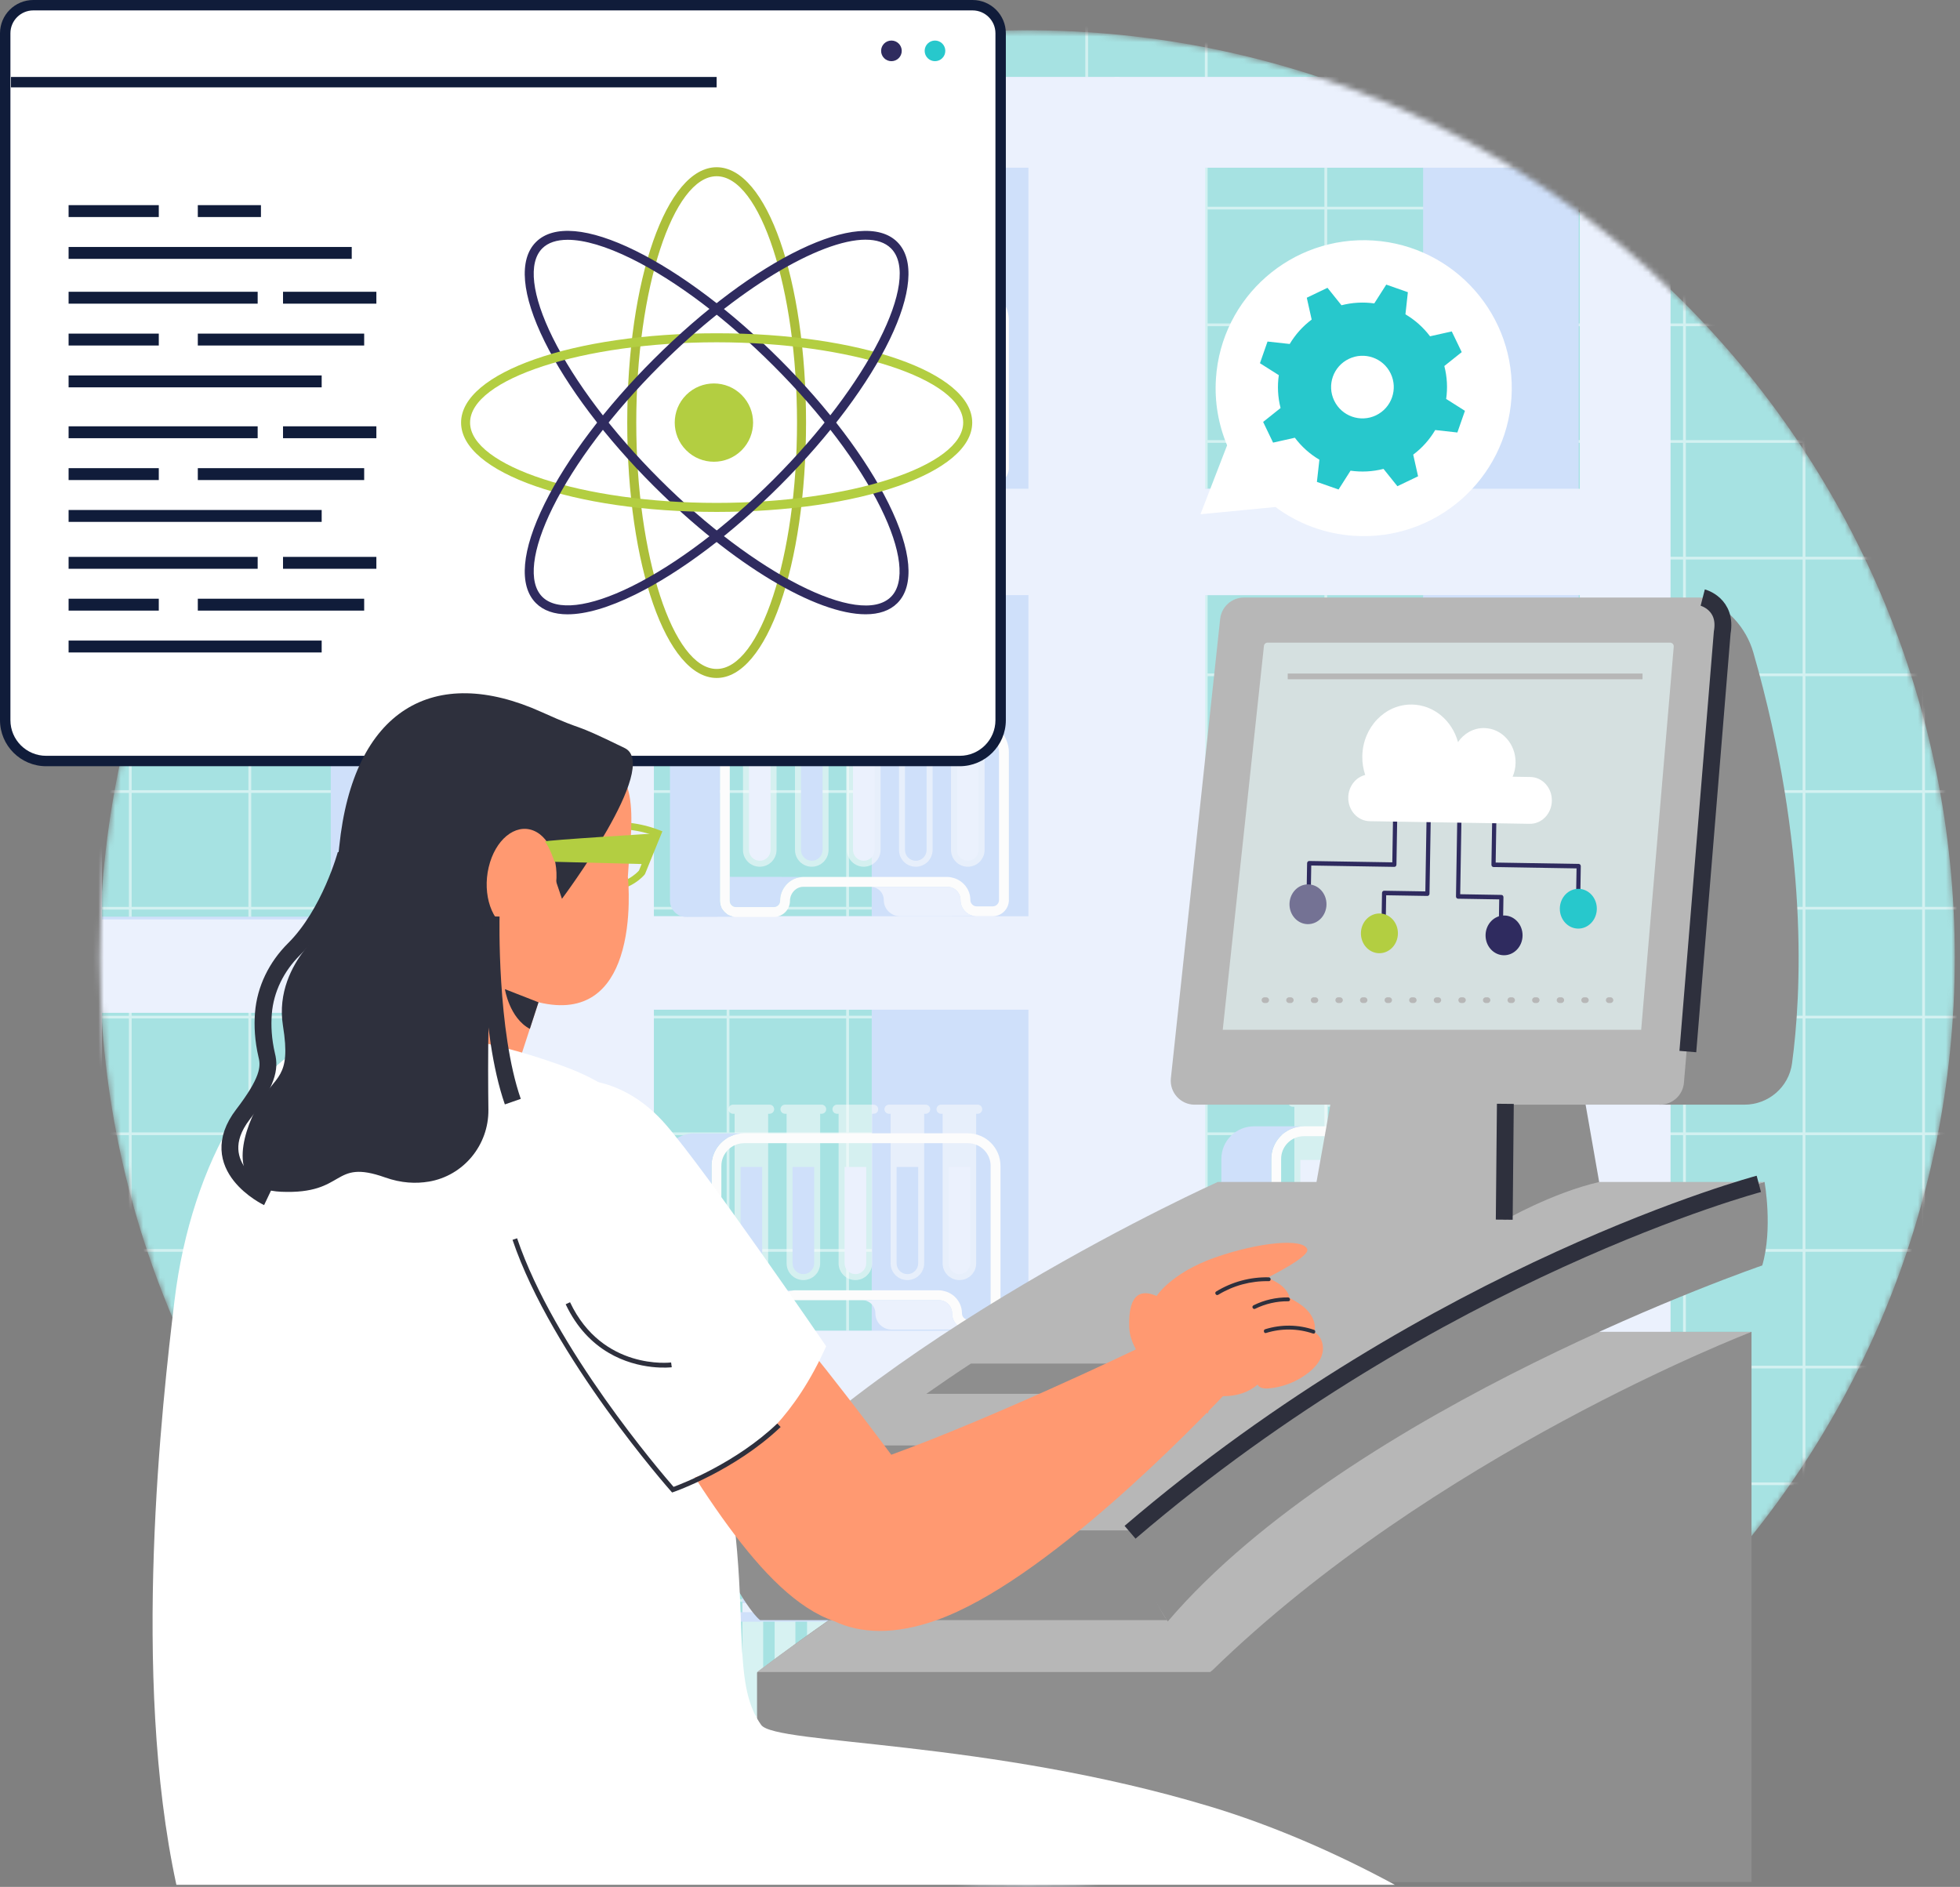 <svg width="349" height="336" viewBox="0 0 349 336" fill="none" xmlns="http://www.w3.org/2000/svg">
<rect x="0" y="0" width="349" height="336" fill="#808080" stroke="none"/>
<mask id="mask0_422_187" style="mask-type:luminance" maskUnits="userSpaceOnUse" x="17" y="5" width="332" height="331">
<path d="M182.968 335.534C274.184 335.534 348.129 261.645 348.129 170.498C348.129 79.35 274.184 5.461 182.968 5.461C91.752 5.461 17.807 79.35 17.807 170.498C17.807 261.645 91.752 335.534 182.968 335.534Z" fill="white"/>
</mask>
<g mask="url(#mask0_422_187)">
<path d="M182.908 335.465C274.124 335.465 348.069 261.576 348.069 170.429C348.069 79.281 274.124 5.392 182.908 5.392C91.691 5.392 17.746 79.281 17.746 170.429C17.746 261.576 91.691 335.465 182.908 335.465Z" fill="#A6E2E2"/>
<g style="mix-blend-mode:luminosity">
<path opacity="0.5" d="M22.95 -4.738H0.404V-4.254H22.95V16.039H0.404V16.523H22.95V36.816H0.404V37.302H22.95V57.595H0.404V58.082H22.95V78.374H0.404V78.859H22.95V99.151H0.404V99.638H22.95V119.931H0.404V120.417H22.95V140.71H0.404V141.197H22.95V161.489H0.404V161.976H22.95V180.875H0.404V181.362H22.95V201.654H0.404V202.141H22.95V222.434H0.404V222.92H22.95V243.213H0.404V243.7H22.95V263.993H0.404V264.479H22.95V284.769H0.404V285.256H22.95V305.549H0.404V306.033H22.95V326.325H0.404V326.812H22.95V347.105H0.404V347.591H22.95V366.49H23.445V347.591H44.234V366.49H44.73V347.591H65.519V366.49H66.018V347.591H86.807V366.49H87.305V347.591H108.095V366.49H108.593V347.591H129.383V366.49H129.881V347.591H150.67V366.49H151.168V347.591H171.958V366.49H172.456V347.591H193.249V366.49H193.747V347.591H214.536V366.49H215.034V347.591H235.824V366.49H236.322V347.591H257.114V366.49H257.61V347.591H278.399V366.49H278.898V347.591H299.687V366.49H300.185V347.591H320.978V366.49H321.476V347.591H342.265V366.49H342.763V347.591H363.556V366.49H364.054V-14.579H363.556V-4.738H342.763V-14.579H342.265V-4.738H321.476V-14.579H320.978V-4.738H300.185V-14.579H299.687V-4.738H278.898V-14.579H278.399V-4.738H257.61V-14.579H257.114V-4.738H236.322V-14.579H235.824V-4.738H215.034V-14.579H214.536V-4.738H193.747V-14.579H193.249V-4.738H172.456V-14.579H171.958V-4.738H151.168V-14.579H150.67V-4.738H129.881V-14.579H129.383V-4.738H108.593V-14.579H108.095V-4.738H87.305V-14.579H86.807V-4.738H66.018V-14.579H65.519V-4.738H44.73V-14.579H44.234V-4.738H23.445V-14.579H22.95V-4.738ZM342.761 326.79H363.553V347.083H342.761V326.79ZM342.761 306.013H363.553V326.306H342.761V306.013ZM342.761 285.237H363.553V305.529H342.761V285.237ZM342.761 264.46H363.553V284.75H342.761V264.46ZM342.761 243.681H363.553V263.973H342.761V243.681ZM342.761 222.904H363.553V243.197H342.761V222.904ZM342.761 202.127H363.553V222.42H342.761V202.127ZM342.761 181.35H363.553V201.643H342.761V181.35ZM342.761 161.965H363.553V180.864H342.761V161.965ZM342.761 141.188H363.553V161.481H342.761V141.188ZM342.761 120.412H363.553V140.705H342.761V120.412ZM342.761 99.635H363.553V119.928H342.761V99.635ZM342.761 78.856H363.553V99.148H342.761V78.856ZM342.761 58.079H363.553V78.372H342.761V58.079ZM342.761 37.302H363.553V57.595H342.761V37.302ZM342.761 16.526H363.553V36.818H342.761V16.526ZM342.761 -4.251H363.553V16.042H342.761V-4.251ZM321.476 326.79H342.265V347.083H321.476V326.79ZM321.476 306.013H342.265V326.306H321.476V306.013ZM321.476 285.237H342.265V305.529H321.476V285.237ZM321.476 264.46H342.265V284.75H321.476V264.46ZM321.476 243.681H342.265V263.973H321.476V243.681ZM321.476 222.904H342.265V243.197H321.476V222.904ZM321.476 202.127H342.265V222.42H321.476V202.127ZM321.476 181.35H342.265V201.643H321.476V181.35ZM321.476 161.965H342.265V180.864H321.476V161.965ZM321.476 141.188H342.265V161.481H321.476V141.188ZM321.476 120.412H342.265V140.705H321.476V120.412ZM321.476 99.635H342.265V119.928H321.476V99.635ZM321.476 78.856H342.265V99.148H321.476V78.856ZM321.476 58.079H342.265V78.372H321.476V58.079ZM321.476 37.302H342.265V57.595H321.476V37.302ZM321.476 16.526H342.265V36.818H321.476V16.526ZM321.476 -4.251H342.265V16.042H321.476V-4.251ZM300.185 326.79H320.978V347.083H300.185V326.79ZM300.185 306.013H320.978V326.306H300.185V306.013ZM300.185 285.237H320.978V305.529H300.185V285.237ZM300.185 264.46H320.978V284.75H300.185V264.46ZM300.185 243.681H320.978V263.973H300.185V243.681ZM300.185 222.904H320.978V243.197H300.185V222.904ZM300.185 202.127H320.978V222.42H300.185V202.127ZM300.185 181.35H320.978V201.643H300.185V181.35ZM300.185 161.965H320.978V180.864H300.185V161.965ZM300.185 141.188H320.978V161.481H300.185V141.188ZM300.185 120.412H320.978V140.705H300.185V120.412ZM300.185 99.635H320.978V119.928H300.185V99.635ZM300.185 78.856H320.978V99.148H300.185V78.856ZM300.185 58.079H320.978V78.372H300.185V58.079ZM300.185 37.302H320.978V57.595H300.185V37.302ZM300.185 16.526H320.978V36.818H300.185V16.526ZM300.185 -4.251H320.978V16.042H300.185V-4.251ZM278.898 326.79H299.687V347.083H278.898V326.79ZM278.898 306.013H299.687V326.306H278.898V306.013ZM278.898 285.237H299.687V305.529H278.898V285.237ZM278.898 264.46H299.687V284.75H278.898V264.46ZM278.898 243.681H299.687V263.973H278.898V243.681ZM278.898 222.904H299.687V243.197H278.898V222.904ZM278.898 202.127H299.687V222.42H278.898V202.127ZM278.898 181.35H299.687V201.643H278.898V181.35ZM278.898 161.965H299.687V180.864H278.898V161.965ZM278.898 141.188H299.687V161.481H278.898V141.188ZM278.898 120.412H299.687V140.705H278.898V120.412ZM278.898 99.635H299.687V119.928H278.898V99.635ZM278.898 78.856H299.687V99.148H278.898V78.856ZM278.898 58.079H299.687V78.372H278.898V58.079ZM278.898 37.302H299.687V57.595H278.898V37.302ZM278.898 16.526H299.687V36.818H278.898V16.526ZM278.898 -4.251H299.687V16.042H278.898V-4.251ZM257.61 326.79H278.399V347.083H257.61V326.79ZM257.61 306.013H278.399V326.306H257.61V306.013ZM257.61 285.237H278.399V305.529H257.61V285.237ZM257.61 264.46H278.399V284.75H257.61V264.46ZM257.61 243.681H278.399V263.973H257.61V243.681ZM257.61 222.904H278.399V243.197H257.61V222.904ZM257.61 202.127H278.399V222.42H257.61V202.127ZM257.61 181.35H278.399V201.643H257.61V181.35ZM257.61 161.965H278.399V180.864H257.61V161.965ZM257.61 141.188H278.399V161.481H257.61V141.188ZM257.61 120.412H278.399V140.705H257.61V120.412ZM257.61 99.635H278.399V119.928H257.61V99.635ZM257.61 78.856H278.399V99.148H257.61V78.856ZM257.61 58.079H278.399V78.372H257.61V58.079ZM257.61 37.302H278.399V57.595H257.61V37.302ZM257.61 16.526H278.399V36.818H257.61V16.526ZM257.61 -4.251H278.399V16.042H257.61V-4.251ZM236.322 326.79H257.114V347.083H236.322V326.79ZM236.322 306.013H257.114V326.306H236.322V306.013ZM236.322 285.237H257.114V305.529H236.322V285.237ZM236.322 264.46H257.114V284.75H236.322V264.46ZM236.322 243.681H257.114V263.973H236.322V243.681ZM236.322 222.904H257.114V243.197H236.322V222.904ZM236.322 202.127H257.114V222.42H236.322V202.127ZM236.322 181.35H257.114V201.643H236.322V181.35ZM236.322 161.965H257.114V180.864H236.322V161.965ZM236.322 141.188H257.114V161.481H236.322V141.188ZM236.322 120.412H257.114V140.705H236.322V120.412ZM236.322 99.635H257.114V119.928H236.322V99.635ZM236.322 78.856H257.114V99.148H236.322V78.856ZM236.322 58.079H257.114V78.372H236.322V58.079ZM236.322 37.302H257.114V57.595H236.322V37.302ZM236.322 16.526H257.114V36.818H236.322V16.526ZM236.322 -4.251H257.114V16.042H236.322V-4.251ZM215.034 326.79H235.824V347.083H215.034V326.79ZM215.034 306.013H235.824V326.306H215.034V306.013ZM215.034 285.237H235.824V305.529H215.034V285.237ZM215.034 264.46H235.824V284.75H215.034V264.46ZM215.034 243.681H235.824V263.973H215.034V243.681ZM215.034 222.904H235.824V243.197H215.034V222.904ZM215.034 202.127H235.824V222.42H215.034V202.127ZM215.034 181.35H235.824V201.643H215.034V181.35ZM215.034 161.965H235.824V180.864H215.034V161.965ZM215.034 141.188H235.824V161.481H215.034V141.188ZM215.034 120.412H235.824V140.705H215.034V120.412ZM215.034 99.635H235.824V119.928H215.034V99.635ZM215.034 78.856H235.824V99.148H215.034V78.856ZM215.034 58.079H235.824V78.372H215.034V58.079ZM215.034 37.302H235.824V57.595H215.034V37.302ZM215.034 16.526H235.824V36.818H215.034V16.526ZM215.034 -4.251H235.824V16.042H215.034V-4.251ZM193.747 326.79H214.536V347.083H193.747V326.79ZM193.747 306.013H214.536V326.306H193.747V306.013ZM193.747 285.237H214.536V305.529H193.747V285.237ZM193.747 264.46H214.536V284.75H193.747V264.46ZM193.747 243.681H214.536V263.973H193.747V243.681ZM193.747 222.904H214.536V243.197H193.747V222.904ZM193.747 202.127H214.536V222.42H193.747V202.127ZM193.747 181.35H214.536V201.643H193.747V181.35ZM193.747 161.965H214.536V180.864H193.747V161.965ZM193.747 141.188H214.536V161.481H193.747V141.188ZM193.747 120.412H214.536V140.705H193.747V120.412ZM193.747 99.635H214.536V119.928H193.747V99.635ZM193.747 78.856H214.536V99.148H193.747V78.856ZM193.747 58.079H214.536V78.372H193.747V58.079ZM193.747 37.302H214.536V57.595H193.747V37.302ZM193.747 16.526H214.536V36.818H193.747V16.526ZM193.747 -4.251H214.536V16.042H193.747V-4.251ZM172.459 326.79H193.251V347.083H172.459V326.79ZM172.459 306.013H193.251V326.306H172.459V306.013ZM172.459 285.237H193.251V305.529H172.459V285.237ZM172.459 264.46H193.251V284.75H172.459V264.46ZM172.459 243.681H193.251V263.973H172.459V243.681ZM172.459 222.904H193.251V243.197H172.459V222.904ZM172.459 202.127H193.251V222.42H172.459V202.127ZM172.459 181.35H193.251V201.643H172.459V181.35ZM172.459 161.965H193.251V180.864H172.459V161.965ZM172.459 141.188H193.251V161.481H172.459V141.188ZM172.459 120.412H193.251V140.705H172.459V120.412ZM172.459 99.635H193.251V119.928H172.459V99.635ZM172.459 78.856H193.251V99.148H172.459V78.856ZM172.459 58.079H193.251V78.372H172.459V58.079ZM172.459 37.302H193.251V57.595H172.459V37.302ZM172.459 16.526H193.251V36.818H172.459V16.526ZM172.459 -4.251H193.251V16.042H172.459V-4.251ZM151.171 326.79H171.961V347.083H151.171V326.79ZM151.171 306.013H171.961V326.306H151.171V306.013ZM151.171 285.237H171.961V305.529H151.171V285.237ZM151.171 264.46H171.961V284.75H151.171V264.46ZM151.171 243.681H171.961V263.973H151.171V243.681ZM151.171 222.904H171.961V243.197H151.171V222.904ZM151.171 202.127H171.961V222.42H151.171V202.127ZM151.171 181.35H171.961V201.643H151.171V181.35ZM151.171 161.965H171.961V180.864H151.171V161.965ZM151.171 141.188H171.961V161.481H151.171V141.188ZM151.171 120.412H171.961V140.705H151.171V120.412ZM151.171 99.635H171.961V119.928H151.171V99.635ZM151.171 78.856H171.961V99.148H151.171V78.856ZM151.171 58.079H171.961V78.372H151.171V58.079ZM151.171 37.302H171.961V57.595H151.171V37.302ZM151.171 16.526H171.961V36.818H151.171V16.526ZM151.171 -4.251H171.961V16.042H151.171V-4.251ZM129.883 326.79H150.673V347.083H129.883V326.79ZM129.883 306.013H150.673V326.306H129.883V306.013ZM129.883 285.237H150.673V305.529H129.883V285.237ZM129.883 264.46H150.673V284.75H129.883V264.46ZM129.883 243.681H150.673V263.973H129.883V243.681ZM129.883 222.904H150.673V243.197H129.883V222.904ZM129.883 202.127H150.673V222.42H129.883V202.127ZM129.883 181.35H150.673V201.643H129.883V181.35ZM129.883 161.965H150.673V180.864H129.883V161.965ZM129.883 141.188H150.673V161.481H129.883V141.188ZM129.883 120.412H150.673V140.705H129.883V120.412ZM129.883 99.635H150.673V119.928H129.883V99.635ZM129.883 78.856H150.673V99.148H129.883V78.856ZM129.883 58.079H150.673V78.372H129.883V58.079ZM129.883 37.302H150.673V57.595H129.883V37.302ZM129.883 16.526H150.673V36.818H129.883V16.526ZM129.883 -4.251H150.673V16.042H129.883V-4.251ZM108.599 326.79H129.388V347.083H108.599V326.79ZM108.599 306.013H129.388V326.306H108.599V306.013ZM108.599 285.237H129.388V305.529H108.599V285.237ZM108.599 264.46H129.388V284.75H108.599V264.46ZM108.599 243.681H129.388V263.973H108.599V243.681ZM108.599 222.904H129.388V243.197H108.599V222.904ZM108.599 202.127H129.388V222.42H108.599V202.127ZM108.599 181.35H129.388V201.643H108.599V181.35ZM108.599 161.965H129.388V180.864H108.599V161.965ZM108.599 141.188H129.388V161.481H108.599V141.188ZM108.599 120.412H129.388V140.705H108.599V120.412ZM108.599 99.635H129.388V119.928H108.599V99.635ZM108.599 78.856H129.388V99.148H108.599V78.856ZM108.599 58.079H129.388V78.372H108.599V58.079ZM108.599 37.302H129.388V57.595H108.599V37.302ZM108.599 16.526H129.388V36.818H108.599V16.526ZM108.599 -4.251H129.388V16.042H108.599V-4.251ZM87.308 326.79H108.098V347.083H87.308V326.79ZM87.308 306.013H108.098V326.306H87.308V306.013ZM87.308 285.237H108.098V305.529H87.308V285.237ZM87.308 264.46H108.098V284.75H87.308V264.46ZM87.308 243.681H108.098V263.973H87.308V243.681ZM87.308 222.904H108.098V243.197H87.308V222.904ZM87.308 202.127H108.098V222.42H87.308V202.127ZM87.308 181.35H108.098V201.643H87.308V181.35ZM87.308 161.965H108.098V180.864H87.308V161.965ZM87.308 141.188H108.098V161.481H87.308V141.188ZM87.308 120.412H108.098V140.705H87.308V120.412ZM87.308 99.635H108.098V119.928H87.308V99.635ZM87.308 78.856H108.098V99.148H87.308V78.856ZM87.308 58.079H108.098V78.372H87.308V58.079ZM87.308 37.302H108.098V57.595H87.308V37.302ZM87.308 16.526H108.098V36.818H87.308V16.526ZM87.308 -4.251H108.098V16.042H87.308V-4.251ZM66.023 326.79H86.813V347.083H66.023V326.79ZM66.023 306.013H86.813V326.306H66.023V306.013ZM66.023 285.237H86.813V305.529H66.023V285.237ZM66.023 264.46H86.813V284.75H66.023V264.46ZM66.023 243.681H86.813V263.973H66.023V243.681ZM66.023 222.904H86.813V243.197H66.023V222.904ZM66.023 202.127H86.813V222.42H66.023V202.127ZM66.023 181.35H86.813V201.643H66.023V181.35ZM66.023 161.965H86.813V180.864H66.023V161.965ZM66.023 141.188H86.813V161.481H66.023V141.188ZM66.023 120.412H86.813V140.705H66.023V120.412ZM66.023 99.635H86.813V119.928H66.023V99.635ZM66.023 78.856H86.813V99.148H66.023V78.856ZM66.023 58.079H86.813V78.372H66.023V58.079ZM66.023 37.302H86.813V57.595H66.023V37.302ZM66.023 16.526H86.813V36.818H66.023V16.526ZM66.023 -4.251H86.813V16.042H66.023V-4.251ZM44.733 326.79H65.522V347.083H44.733V326.79ZM44.733 306.013H65.522V326.306H44.733V306.013ZM44.733 285.237H65.522V305.529H44.733V285.237ZM44.733 264.46H65.522V284.75H44.733V264.46ZM44.733 243.681H65.522V263.973H44.733V243.681ZM44.733 222.904H65.522V243.197H44.733V222.904ZM44.733 202.127H65.522V222.42H44.733V202.127ZM44.733 181.35H65.522V201.643H44.733V181.35ZM44.733 161.965H65.522V180.864H44.733V161.965ZM44.733 141.188H65.522V161.481H44.733V141.188ZM44.733 120.412H65.522V140.705H44.733V120.412ZM44.733 99.635H65.522V119.928H44.733V99.635ZM44.733 78.856H65.522V99.148H44.733V78.856ZM44.733 58.079H65.522V78.372H44.733V58.079ZM44.733 37.302H65.522V57.595H44.733V37.302ZM44.733 16.526H65.522V36.818H44.733V16.526ZM44.733 -4.251H65.522V16.042H44.733V-4.251ZM23.445 326.79H44.234V347.083H23.445V326.79ZM23.445 306.013H44.234V326.306H23.445V306.013ZM23.445 285.237H44.234V305.529H23.445V285.237ZM23.445 264.46H44.234V284.75H23.445V264.46ZM23.445 243.681H44.234V263.973H23.445V243.681ZM23.445 222.904H44.234V243.197H23.445V222.904ZM23.445 202.127H44.234V222.42H23.445V202.127ZM23.445 181.35H44.234V201.643H23.445V181.35ZM23.445 161.965H44.234V180.864H23.445V161.965ZM23.445 141.188H44.234V161.481H23.445V141.188ZM23.445 120.412H44.234V140.705H23.445V120.412ZM23.445 99.635H44.234V119.928H23.445V99.635ZM23.445 78.856H44.234V99.148H23.445V78.856ZM23.445 58.079H44.234V78.372H23.445V58.079ZM23.445 37.302H44.234V57.595H23.445V37.302ZM23.445 16.526H44.234V36.818H23.445V16.526ZM23.445 -4.251H44.234V16.042H23.445V-4.251Z" fill="white"/>
<path d="M170.555 13.71V436.86H281.104V13.71H170.555ZM253.405 87.033H198.257V29.856H253.405V87.033ZM253.405 163.153H198.257V105.976H253.405V163.153ZM253.405 236.969H198.257V179.791H253.405V236.969ZM253.405 313.088H198.257V255.911H253.405V313.088Z" fill="#CFE0FA"/>
<path d="M198.452 13.71V436.86H297.461V13.71H198.452ZM281.3 87.033H214.611V29.856H281.3V87.033ZM281.3 163.153H214.611V105.976H281.3V163.153ZM281.3 236.969H214.611V179.791H281.3V236.969ZM281.3 313.088H214.611V255.911H281.3V313.088Z" fill="#EBF1FD"/>
<path d="M272.018 202.32C274.25 202.32 276.069 204.135 276.069 206.365V232.624C276.069 233.248 275.557 233.757 274.932 233.757H272.101C271.476 233.757 270.964 233.248 270.964 232.624C270.964 230.771 269.72 229.217 268.028 228.709C267.654 228.596 267.263 228.516 266.853 228.516H266.27V206.365C266.27 204.135 264.453 202.32 262.222 202.32H272.018Z" fill="#CFE0FA"/>
<path d="M240.78 228.557C238.713 228.771 237.087 230.63 237.087 232.75C237.087 233.374 236.578 233.883 235.953 233.883H229.253C228.628 233.883 228.119 233.372 228.119 232.75V228.488L241.314 228.516L240.78 228.557Z" fill="#CFE0FA"/>
<g opacity="0.55">
<path d="M267.235 195.462H273.759C274.205 195.462 274.566 195.825 274.566 196.27C274.566 196.716 274.202 197.076 273.759 197.076H273.492V223.71C273.492 225.359 272.155 226.693 270.507 226.693C268.858 226.693 267.521 225.357 267.521 223.71V197.076H267.235C266.786 197.076 266.426 196.716 266.426 196.27C266.426 195.825 266.789 195.462 267.235 195.462Z" fill="#FCFCFC"/>
</g>
<path d="M272.427 223.71C272.427 224.771 271.566 225.634 270.504 225.634C269.441 225.634 268.58 224.774 268.58 223.71V206.554H272.427V223.71Z" fill="#EBF1FD"/>
<g opacity="0.55">
<path d="M257.973 195.462H264.498C264.943 195.462 265.304 195.825 265.304 196.27C265.304 196.716 264.941 197.076 264.498 197.076H264.231V223.71C264.231 225.359 262.893 226.693 261.245 226.693C259.597 226.693 258.259 225.357 258.259 223.71V197.076H257.973C257.527 197.076 257.164 196.716 257.164 196.27C257.164 195.825 257.527 195.462 257.973 195.462Z" fill="#FCFCFC"/>
</g>
<path d="M263.168 223.71C263.168 224.771 262.307 225.634 261.245 225.634C260.183 225.634 259.321 224.774 259.321 223.71V206.554H263.168V223.71Z" fill="#CFE0FA"/>
<g opacity="0.55">
<path d="M248.71 195.462H255.235C255.681 195.462 256.044 195.825 256.044 196.27C256.044 196.716 255.681 197.076 255.235 197.076H254.968V223.71C254.968 225.359 253.631 226.693 251.982 226.693C250.334 226.693 248.999 225.357 248.999 223.71V197.076H248.71C248.265 197.076 247.901 196.716 247.901 196.27C247.901 195.825 248.265 195.462 248.71 195.462Z" fill="#FCFCFC"/>
</g>
<path d="M253.908 223.71C253.908 224.771 253.044 225.634 251.985 225.634C250.926 225.634 250.062 224.774 250.062 223.71V206.554H253.908V223.71Z" fill="#EBF1FD"/>
<g opacity="0.55">
<path d="M239.451 195.462H245.975C246.424 195.462 246.784 195.825 246.784 196.27C246.784 196.716 246.424 197.076 245.975 197.076H245.708V223.71C245.708 225.359 244.374 226.693 242.725 226.693C241.077 226.693 239.74 225.357 239.74 223.71V197.076H239.454C239.008 197.076 238.645 196.716 238.645 196.27C238.645 195.825 239.008 195.462 239.454 195.462H239.451Z" fill="#FCFCFC"/>
</g>
<path d="M244.646 223.71C244.646 224.771 243.782 225.634 242.722 225.634C241.663 225.634 240.799 224.774 240.799 223.71V206.554H244.646V223.71Z" fill="#CFE0FA"/>
<g opacity="0.55">
<path d="M230.188 195.462H236.713C237.158 195.462 237.522 195.825 237.522 196.27C237.522 196.716 237.158 197.076 236.713 197.076H236.446V223.71C236.446 225.359 235.108 226.693 233.463 226.693C231.817 226.693 230.477 225.357 230.477 223.71V197.076H230.191C229.745 197.076 229.382 196.716 229.382 196.27C229.382 195.825 229.745 195.462 230.191 195.462H230.188Z" fill="#FCFCFC"/>
</g>
<path d="M235.386 223.71C235.386 224.771 234.522 225.634 233.463 225.634C232.403 225.634 231.539 224.774 231.539 223.71V206.554H235.386V223.71Z" fill="#EBF1FD"/>
<path d="M226.36 206.365V232.751C226.36 234.205 227.442 235.401 228.845 235.599C228.98 235.619 229.115 235.641 229.255 235.641H235.956C237.552 235.641 238.848 234.346 238.848 232.751C238.848 231.453 239.902 230.271 241.201 230.271H266.855C268.154 230.271 269.208 231.326 269.208 232.621C269.208 234.018 270.199 235.181 271.517 235.454C271.707 235.492 271.902 235.511 272.103 235.511H274.935C276.533 235.511 277.827 234.216 277.827 232.621V206.362C277.827 203.159 275.226 200.56 272.021 200.56H232.169C228.964 200.56 226.363 203.159 226.363 206.362L226.36 206.365ZM228.119 206.365C228.119 204.135 229.935 202.32 232.167 202.32H272.018C274.249 202.32 276.068 204.135 276.068 206.365V232.624C276.068 233.248 275.557 233.757 274.932 233.757H272.1C271.476 233.757 270.964 233.248 270.964 232.624C270.964 230.771 269.72 229.217 268.028 228.709C267.653 228.596 267.263 228.516 266.853 228.516H241.198C241.055 228.516 240.917 228.544 240.78 228.557C238.713 228.772 237.087 230.631 237.087 232.751C237.087 233.375 236.578 233.884 235.953 233.884H229.252C228.628 233.884 228.119 233.372 228.119 232.751V206.365Z" fill="#FCFCFC"/>
<path d="M223.281 200.562H232.167C228.961 200.562 226.36 203.161 226.36 206.364V232.75C226.36 234.205 227.442 235.401 228.845 235.599L228.853 235.61L220.37 235.64C218.771 235.64 217.478 234.345 217.478 232.75V206.364C217.478 203.161 220.078 200.562 223.284 200.562H223.281Z" fill="#CFE0FA"/>
<path d="M269.208 232.621C269.208 234.018 270.199 235.181 271.517 235.453L271.533 235.481C271.533 235.481 265.243 235.511 265.138 235.511H258.44C256.841 235.511 255.548 234.216 255.548 232.621C255.548 231.323 254.494 230.27 253.195 230.27H266.858C268.157 230.27 269.211 231.326 269.211 232.621H269.208Z" fill="#EBF1FD"/>
<g opacity="0.28">
<path d="M258.107 269.643H251.794C251.456 269.643 251.184 269.918 251.184 270.253C251.184 270.589 251.459 270.864 251.794 270.864H252.612V298.589C252.612 299.898 253.715 300.948 255.044 300.863C256.255 300.786 257.174 299.725 257.174 298.512V270.867H258.107C258.446 270.867 258.718 270.592 258.718 270.256C258.718 269.921 258.443 269.646 258.107 269.646V269.643Z" fill="white"/>
</g>
<path d="M252.611 298.589C252.611 299.848 253.632 300.869 254.893 300.869C256.153 300.869 257.174 299.848 257.174 298.589V292.163H252.614V298.589H252.611Z" fill="#EBF1FD"/>
<path d="M254.821 288.75C254.464 288.75 254.175 289.042 254.175 289.399C254.175 289.757 254.464 290.046 254.821 290.046C255.179 290.046 255.468 289.757 255.468 289.399C255.468 289.042 255.179 288.75 254.821 288.75Z" fill="#EBF1FD"/>
<path d="M255.435 286.355C255.204 286.355 255.014 286.542 255.014 286.776C255.014 287.01 255.204 287.194 255.435 287.194C255.666 287.194 255.856 287.007 255.856 286.776C255.856 286.545 255.669 286.355 255.435 286.355Z" fill="#EBF1FD"/>
<path d="M254.497 283.188C254.318 283.188 254.175 283.331 254.175 283.51C254.175 283.688 254.318 283.834 254.497 283.834C254.676 283.834 254.821 283.688 254.821 283.51C254.821 283.331 254.678 283.188 254.497 283.188Z" fill="#EBF1FD"/>
<path d="M255.435 279.542C255.204 279.542 255.014 279.729 255.014 279.963C255.014 280.196 255.204 280.383 255.435 280.383C255.666 280.383 255.856 280.194 255.856 279.963C255.856 279.732 255.669 279.542 255.435 279.542Z" fill="#EBF1FD"/>
<path d="M253.815 274.793C253.617 274.793 253.457 274.953 253.457 275.154C253.457 275.354 253.617 275.514 253.815 275.514C254.013 275.514 254.175 275.354 254.175 275.154C254.175 274.953 254.013 274.793 253.815 274.793Z" fill="#EBF1FD"/>
<path d="M259.365 275.673H248.878V277.073H259.365V275.673Z" fill="#CFE0FA"/>
<path opacity="0.55" d="M241.883 305.175C241.883 306.195 242.708 307.023 243.729 307.023C244.75 307.023 245.576 306.195 245.576 305.175V285.625H241.88V305.175H241.883Z" fill="white"/>
<path d="M249.657 258.119H248.107V312.027H249.657V258.119Z" fill="#CFE0FA"/>
<path d="M243.729 280.436C242.708 280.436 241.883 281.263 241.883 282.283V288.003H245.578V282.283C245.578 281.263 244.75 280.436 243.732 280.436H243.729Z" fill="#CFE0FA"/>
<path d="M237.962 280.436C236.941 280.436 236.115 281.263 236.115 282.283V288.003H239.811V282.283C239.811 281.263 238.983 280.436 237.964 280.436H237.962Z" fill="#CFE0FA"/>
<path d="M232.221 280.436C231.201 280.436 230.375 281.263 230.375 282.283V288.003H234.071V282.283C234.071 281.263 233.242 280.436 232.221 280.436Z" fill="#CFE0FA"/>
<path opacity="0.55" d="M236.115 305.175C236.115 306.195 236.941 307.023 237.961 307.023C238.982 307.023 239.808 306.195 239.808 305.175V285.625H236.112V305.175H236.115Z" fill="white"/>
<g opacity="0.55">
<path d="M230.375 305.018C230.375 306.038 231.203 306.866 232.221 306.866C233.24 306.866 234.071 306.038 234.071 305.018V285.468H230.375V305.018Z" fill="white"/>
</g>
<path d="M266.539 310.699H221.071V312.588H266.539V310.699Z" fill="#CFE0FA"/>
<path d="M229.065 287.926C229.065 288.388 229.442 288.765 229.905 288.765H248.108V287.084H229.905C229.442 287.084 229.065 287.461 229.065 287.926Z" fill="#CFE0FA"/>
<path d="M72.377 13.71V436.86H182.927V13.71H72.377ZM155.225 87.033H100.076V29.856H155.225V87.033ZM155.225 163.153H100.076V105.976H155.225V163.153ZM155.225 236.969H100.076V179.791H155.225V236.969ZM155.225 313.088H100.076V255.911H155.225V313.088Z" fill="#CFE0FA"/>
<path d="M100.274 13.71V436.86H199.283V13.71H100.274ZM183.122 87.033H116.433V29.856H183.122V87.033ZM183.122 163.153H116.433V105.976H183.122V163.153ZM183.122 236.969H116.433V179.791H183.122V236.969ZM183.122 313.088H116.433V255.911H183.122V313.088Z" fill="#EBF1FD"/>
<path d="M173.841 129.961C176.073 129.961 177.889 131.776 177.889 134.006V160.263C177.889 160.887 177.38 161.396 176.752 161.396H173.921C173.293 161.396 172.784 160.887 172.784 160.263C172.784 158.41 171.541 156.856 169.848 156.347C169.474 156.235 169.083 156.155 168.673 156.155H168.09V134.006C168.09 131.776 166.274 129.961 164.042 129.961H173.838H173.841Z" fill="#CFE0FA"/>
<path d="M142.602 156.202C140.533 156.413 138.909 158.272 138.909 160.395C138.909 161.019 138.398 161.528 137.773 161.528H131.075C130.45 161.528 129.941 161.019 129.941 160.395V156.133L143.136 156.16L142.602 156.204V156.202Z" fill="#CFE0FA"/>
<g opacity="0.55">
<path d="M169.055 123.106H175.58C176.026 123.106 176.389 123.467 176.389 123.915C176.389 124.363 176.028 124.721 175.58 124.721H175.313V151.354C175.313 153.001 173.978 154.337 172.327 154.337C170.676 154.337 169.341 153.001 169.341 151.354V124.721H169.055C168.61 124.721 168.249 124.36 168.249 123.915C168.249 123.469 168.61 123.106 169.055 123.106Z" fill="#FCFCFC"/>
</g>
<path d="M174.253 151.354C174.253 152.415 173.392 153.276 172.33 153.276C171.268 153.276 170.406 152.413 170.406 151.354V134.199H174.256V151.354H174.253Z" fill="#EBF1FD"/>
<g opacity="0.55">
<path d="M159.796 123.106H166.32C166.766 123.106 167.129 123.467 167.129 123.915C167.129 124.363 166.769 124.721 166.32 124.721H166.053V151.354C166.053 153.001 164.716 154.337 163.067 154.337C161.419 154.337 160.082 153.001 160.082 151.354V124.721H159.796C159.35 124.721 158.989 124.36 158.989 123.915C158.989 123.469 159.352 123.106 159.796 123.106Z" fill="#FCFCFC"/>
</g>
<path d="M164.991 151.354C164.991 152.415 164.13 153.276 163.068 153.276C162.006 153.276 161.142 152.413 161.142 151.354V134.199H164.991V151.354Z" fill="#CFE0FA"/>
<g opacity="0.55">
<path d="M150.534 123.106H157.058C157.504 123.106 157.867 123.467 157.867 123.915C157.867 124.363 157.507 124.721 157.058 124.721H156.791V151.354C156.791 153.001 155.454 154.337 153.805 154.337C152.157 154.337 150.82 153.001 150.82 151.354V124.721H150.531C150.085 124.721 149.725 124.36 149.725 123.915C149.725 123.469 150.085 123.106 150.531 123.106H150.534Z" fill="#FCFCFC"/>
</g>
<path d="M155.732 151.354C155.732 152.415 154.868 153.276 153.808 153.276C152.749 153.276 151.885 152.413 151.885 151.354V134.199H155.734V151.354H155.732Z" fill="#EBF1FD"/>
<g opacity="0.55">
<path d="M141.273 123.106H147.798C148.243 123.106 148.607 123.467 148.607 123.915C148.607 124.363 148.246 124.721 147.798 124.721H147.531V151.354C147.531 153.001 146.193 154.337 144.545 154.337C142.897 154.337 141.562 153.001 141.562 151.354V124.721H141.273C140.827 124.721 140.467 124.36 140.467 123.915C140.467 123.469 140.83 123.106 141.273 123.106Z" fill="#FCFCFC"/>
</g>
<path d="M146.468 151.354C146.468 152.415 145.604 153.276 144.545 153.276C143.485 153.276 142.621 152.413 142.621 151.354V134.199H146.471V151.354H146.468Z" fill="#CFE0FA"/>
<g opacity="0.55">
<path d="M132.011 123.106H138.536C138.981 123.106 139.345 123.467 139.345 123.915C139.345 124.363 138.984 124.721 138.536 124.721H138.269V151.354C138.269 153.001 136.931 154.337 135.283 154.337C133.635 154.337 132.297 153.001 132.297 151.354V124.721H132.011C131.565 124.721 131.202 124.36 131.202 123.915C131.202 123.469 131.563 123.106 132.011 123.106Z" fill="#FCFCFC"/>
</g>
<path d="M137.209 151.354C137.209 152.415 136.345 153.276 135.286 153.276C134.226 153.276 133.362 152.413 133.362 151.354V134.199H137.212V151.354H137.209Z" fill="#EBF1FD"/>
<path d="M128.184 134.009V160.395C128.184 161.852 129.265 163.046 130.666 163.244C130.801 163.263 130.935 163.285 131.076 163.285H137.774C139.37 163.285 140.666 161.99 140.666 160.395C140.666 159.097 141.72 157.915 143.018 157.915H168.673C169.972 157.915 171.026 158.968 171.026 160.266C171.026 161.663 172.017 162.826 173.335 163.098C173.525 163.136 173.72 163.156 173.921 163.156H176.752C178.351 163.156 179.645 161.863 179.645 160.266V134.009C179.645 130.805 177.044 128.207 173.838 128.207H133.99C130.781 128.207 128.184 130.805 128.184 134.009ZM129.942 134.009C129.942 131.779 131.758 129.964 133.993 129.964H173.841C176.073 129.964 177.889 131.779 177.889 134.009V160.266C177.889 160.89 177.38 161.399 176.752 161.399H173.921C173.293 161.399 172.784 160.89 172.784 160.266C172.784 158.412 171.541 156.859 169.848 156.35C169.474 156.237 169.083 156.158 168.673 156.158H143.018C142.875 156.158 142.738 156.185 142.6 156.202C140.531 156.413 138.907 158.272 138.907 160.395C138.907 161.019 138.395 161.528 137.771 161.528H131.073C130.448 161.528 129.939 161.019 129.939 160.395V134.009H129.942Z" fill="#FCFCFC"/>
<path d="M125.104 128.205H133.99C130.781 128.205 128.183 130.803 128.183 134.006V160.392C128.183 161.85 129.265 163.043 130.665 163.241L130.674 163.252L122.19 163.282C120.594 163.282 119.298 161.987 119.298 160.392V134.006C119.298 130.803 121.898 128.205 125.104 128.205Z" fill="#CFE0FA"/>
<path d="M171.028 160.266C171.028 161.663 172.019 162.826 173.337 163.095L173.356 163.123C173.356 163.123 167.066 163.153 166.958 163.153H160.261C158.662 163.153 157.368 161.861 157.368 160.263C157.368 158.965 156.314 157.912 155.016 157.912H168.678C169.977 157.912 171.031 158.965 171.031 160.263L171.028 160.266Z" fill="#EBF1FD"/>
<path d="M173.841 53.008C176.073 53.008 177.889 54.823 177.889 57.053V83.313C177.889 83.94 177.38 84.446 176.752 84.446H173.921C173.293 84.446 172.784 83.937 172.784 83.313C172.784 81.46 171.541 79.906 169.848 79.397C169.474 79.285 169.083 79.205 168.673 79.205H168.09V57.053C168.09 54.823 166.274 53.008 164.042 53.008H173.838H173.841Z" fill="#CFE0FA"/>
<path d="M142.602 79.246C140.533 79.458 138.909 81.317 138.909 83.439C138.909 84.066 138.398 84.575 137.773 84.575H131.075C130.45 84.575 129.941 84.066 129.941 83.439V79.177L143.136 79.205L142.602 79.246Z" fill="#CFE0FA"/>
<g opacity="0.55">
<path d="M169.055 46.151H175.58C176.026 46.151 176.389 46.511 176.389 46.959C176.389 47.407 176.028 47.765 175.58 47.765H175.313V74.398C175.313 76.048 173.978 77.382 172.327 77.382C170.676 77.382 169.341 76.046 169.341 74.398V47.765H169.055C168.61 47.765 168.249 47.405 168.249 46.959C168.249 46.514 168.61 46.151 169.055 46.151Z" fill="#FCFCFC"/>
</g>
<path d="M174.253 74.398C174.253 75.46 173.392 76.323 172.33 76.323C171.268 76.323 170.406 75.46 170.406 74.398V57.243H174.256V74.398H174.253Z" fill="#EBF1FD"/>
<g opacity="0.55">
<path d="M159.796 46.151H166.32C166.766 46.151 167.129 46.511 167.129 46.959C167.129 47.407 166.769 47.765 166.32 47.765H166.053V74.398C166.053 76.048 164.716 77.382 163.067 77.382C161.419 77.382 160.082 76.046 160.082 74.398V47.765H159.796C159.35 47.765 158.989 47.405 158.989 46.959C158.989 46.514 159.352 46.151 159.796 46.151Z" fill="#FCFCFC"/>
</g>
<path d="M164.991 74.398C164.991 75.46 164.13 76.323 163.068 76.323C162.006 76.323 161.142 75.46 161.142 74.398V57.243H164.991V74.398Z" fill="#CFE0FA"/>
<g opacity="0.55">
<path d="M150.534 46.151H157.058C157.504 46.151 157.867 46.511 157.867 46.959C157.867 47.407 157.507 47.765 157.058 47.765H156.791V74.398C156.791 76.048 155.454 77.382 153.805 77.382C152.157 77.382 150.82 76.046 150.82 74.398V47.765H150.531C150.085 47.765 149.725 47.405 149.725 46.959C149.725 46.514 150.085 46.151 150.531 46.151H150.534Z" fill="#FCFCFC"/>
</g>
<path d="M155.732 74.398C155.732 75.46 154.868 76.323 153.808 76.323C152.749 76.323 151.885 75.46 151.885 74.398V57.243H155.734V74.398H155.732Z" fill="#EBF1FD"/>
<g opacity="0.55">
<path d="M141.273 46.151H147.798C148.243 46.151 148.607 46.511 148.607 46.959C148.607 47.407 148.246 47.765 147.798 47.765H147.531V74.398C147.531 76.048 146.193 77.382 144.545 77.382C142.897 77.382 141.562 76.046 141.562 74.398V47.765H141.273C140.827 47.765 140.467 47.405 140.467 46.959C140.467 46.514 140.83 46.151 141.273 46.151Z" fill="#FCFCFC"/>
</g>
<path d="M146.468 74.398C146.468 75.46 145.604 76.323 144.545 76.323C143.485 76.323 142.621 75.46 142.621 74.398V57.243H146.471V74.398H146.468Z" fill="#CFE0FA"/>
<g opacity="0.55">
<path d="M132.011 46.151H138.536C138.981 46.151 139.345 46.511 139.345 46.959C139.345 47.407 138.984 47.765 138.536 47.765H138.269V74.398C138.269 76.048 136.931 77.382 135.283 77.382C133.635 77.382 132.297 76.046 132.297 74.398V47.765H132.011C131.565 47.765 131.202 47.405 131.202 46.959C131.202 46.514 131.563 46.151 132.011 46.151Z" fill="#FCFCFC"/>
</g>
<path d="M137.209 74.398C137.209 75.46 136.345 76.323 135.286 76.323C134.226 76.323 133.362 75.46 133.362 74.398V57.243H137.212V74.398H137.209Z" fill="#EBF1FD"/>
<path d="M128.184 57.053V83.439C128.184 84.894 129.265 86.087 130.666 86.288C130.801 86.307 130.935 86.329 131.076 86.329H137.774C139.37 86.329 140.666 85.034 140.666 83.439C140.666 82.142 141.72 80.959 143.018 80.959H168.673C169.972 80.959 171.026 82.012 171.026 83.31C171.026 84.704 172.017 85.87 173.335 86.142C173.525 86.181 173.72 86.2 173.921 86.2H176.752C178.351 86.2 179.645 84.905 179.645 83.31V57.051C179.645 53.847 177.044 51.249 173.838 51.249H133.99C130.781 51.249 128.184 53.847 128.184 57.051V57.053ZM129.942 57.053C129.942 54.823 131.758 53.009 133.993 53.009H173.841C176.073 53.009 177.889 54.823 177.889 57.053V83.313C177.889 83.94 177.38 84.446 176.752 84.446H173.921C173.293 84.446 172.784 83.937 172.784 83.313C172.784 81.46 171.541 79.906 169.848 79.397C169.474 79.285 169.083 79.205 168.673 79.205H143.018C142.875 79.205 142.738 79.232 142.6 79.246C140.531 79.458 138.907 81.317 138.907 83.439C138.907 84.066 138.395 84.575 137.771 84.575H131.073C130.448 84.575 129.939 84.066 129.939 83.439V57.053H129.942Z" fill="#FCFCFC"/>
<path d="M125.104 51.252H133.99C130.781 51.252 128.183 53.85 128.183 57.053V83.439C128.183 84.894 129.265 86.087 130.665 86.288L130.674 86.296L122.19 86.327C120.594 86.327 119.298 85.031 119.298 83.437V57.051C119.298 53.847 121.898 51.249 125.104 51.249V51.252Z" fill="#CFE0FA"/>
<path d="M171.028 83.313C171.028 84.707 172.019 85.873 173.337 86.145L173.356 86.173C173.356 86.173 167.066 86.203 166.958 86.203H160.261C158.662 86.203 157.368 84.908 157.368 83.313C157.368 82.015 156.314 80.962 155.016 80.962H168.678C169.977 80.962 171.031 82.015 171.031 83.313H171.028Z" fill="#EBF1FD"/>
<g opacity="0.28">
<path d="M159.93 269.643H153.618C153.279 269.643 153.007 269.918 153.007 270.253C153.007 270.589 153.282 270.864 153.618 270.864H154.435V298.589C154.435 299.898 155.538 300.948 156.868 300.863C158.078 300.786 158.995 299.725 158.995 298.512V270.867H159.928C160.266 270.867 160.538 270.592 160.538 270.256C160.538 269.921 160.263 269.646 159.928 269.646L159.93 269.643Z" fill="white"/>
</g>
<path d="M154.435 298.589C154.435 299.848 155.455 300.869 156.716 300.869C157.976 300.869 158.997 299.848 158.997 298.589V292.163H154.437V298.589H154.435Z" fill="#EBF1FD"/>
<path d="M156.645 288.75C156.287 288.75 155.995 289.042 155.995 289.399C155.995 289.757 156.287 290.046 156.645 290.046C157.002 290.046 157.291 289.757 157.291 289.399C157.291 289.042 157.002 288.75 156.645 288.75Z" fill="#EBF1FD"/>
<path d="M157.258 286.355C157.027 286.355 156.837 286.542 156.837 286.776C156.837 287.01 157.024 287.194 157.258 287.194C157.492 287.194 157.679 287.007 157.679 286.776C157.679 286.545 157.492 286.355 157.258 286.355Z" fill="#EBF1FD"/>
<path d="M156.323 283.188C156.144 283.188 155.998 283.331 155.998 283.51C155.998 283.688 156.144 283.834 156.323 283.834C156.502 283.834 156.647 283.688 156.647 283.51C156.647 283.331 156.502 283.188 156.323 283.188Z" fill="#EBF1FD"/>
<path d="M157.258 279.542C157.027 279.542 156.837 279.729 156.837 279.963C156.837 280.196 157.024 280.383 157.258 280.383C157.492 280.383 157.679 280.194 157.679 279.963C157.679 279.732 157.492 279.542 157.258 279.542Z" fill="#EBF1FD"/>
<path d="M155.638 274.793C155.44 274.793 155.277 274.953 155.277 275.154C155.277 275.354 155.437 275.514 155.638 275.514C155.839 275.514 155.998 275.354 155.998 275.154C155.998 274.953 155.839 274.793 155.638 274.793Z" fill="#EBF1FD"/>
<path d="M161.191 275.673H150.704V277.073H161.191V275.673Z" fill="#CFE0FA"/>
<path opacity="0.55" d="M143.706 305.175C143.706 306.195 144.534 307.023 145.552 307.023C146.57 307.023 147.399 306.195 147.399 305.175V285.625H143.703V305.175H143.706Z" fill="white"/>
<path d="M151.477 258.119H149.928V312.027H151.477V258.119Z" fill="#CFE0FA"/>
<path d="M145.552 280.436C144.532 280.436 143.706 281.263 143.706 282.283V288.003H147.402V282.283C147.402 281.263 146.573 280.436 145.555 280.436H145.552Z" fill="#CFE0FA"/>
<path d="M139.785 280.436C138.764 280.436 137.938 281.263 137.938 282.283V288.003H141.634V282.283C141.634 281.263 140.806 280.436 139.788 280.436H139.785Z" fill="#CFE0FA"/>
<path d="M134.045 280.436C133.024 280.436 132.198 281.263 132.198 282.283V288.003H135.894V282.283C135.894 281.263 135.066 280.436 134.047 280.436H134.045Z" fill="#CFE0FA"/>
<path opacity="0.55" d="M137.938 305.175C137.938 306.195 138.767 307.023 139.785 307.023C140.803 307.023 141.631 306.195 141.631 305.175V285.625H137.936V305.175H137.938Z" fill="white"/>
<g opacity="0.55">
<path d="M132.198 305.018C132.198 306.038 133.027 306.866 134.047 306.866C135.068 306.866 135.894 306.038 135.894 305.018V285.468H132.198V305.018Z" fill="white"/>
</g>
<path d="M168.362 310.699H122.895V312.588H168.362V310.699Z" fill="#CFE0FA"/>
<path d="M130.889 287.926C130.889 288.388 131.266 288.765 131.728 288.765H149.928V287.084H131.728C131.266 287.084 130.889 287.461 130.889 287.926Z" fill="#CFE0FA"/>
<path d="M172.346 203.565C174.578 203.565 176.394 205.38 176.394 207.61V233.87C176.394 234.494 175.885 235.003 175.257 235.003H172.426C171.799 235.003 171.289 234.494 171.289 233.87C171.289 232.014 170.046 230.463 168.353 229.954C167.979 229.841 167.591 229.762 167.181 229.762H166.598V207.613C166.598 205.383 164.781 203.568 162.55 203.568H172.346V203.565Z" fill="#CFE0FA"/>
<path d="M141.108 229.806C139.039 230.02 137.415 231.876 137.415 233.999C137.415 234.623 136.903 235.132 136.279 235.132H129.581C128.953 235.132 128.444 234.623 128.444 233.999V229.734L141.639 229.762L141.105 229.806H141.108Z" fill="#CFE0FA"/>
<g opacity="0.55">
<path d="M167.561 196.71H174.086C174.531 196.71 174.895 197.073 174.895 197.519C174.895 197.964 174.534 198.325 174.086 198.325H173.819V224.958C173.819 226.608 172.481 227.941 170.833 227.941C169.185 227.941 167.85 226.608 167.85 224.958V198.325H167.561C167.115 198.325 166.755 197.962 166.755 197.519C166.755 197.076 167.115 196.71 167.561 196.71Z" fill="#FCFCFC"/>
</g>
<path d="M172.759 224.958C172.759 226.019 171.898 226.883 170.836 226.883C169.773 226.883 168.912 226.019 168.912 224.958V207.803H172.762V224.958H172.759Z" fill="#EBF1FD"/>
<g opacity="0.55">
<path d="M158.301 196.71H164.825C165.271 196.71 165.635 197.073 165.635 197.519C165.635 197.964 165.271 198.325 164.825 198.325H164.556V224.958C164.556 226.608 163.221 227.941 161.57 227.941C159.919 227.941 158.584 226.608 158.584 224.958V198.325H158.298C157.852 198.325 157.489 197.962 157.489 197.519C157.489 197.076 157.85 196.71 158.298 196.71H158.301Z" fill="#FCFCFC"/>
</g>
<path d="M163.496 224.958C163.496 226.019 162.635 226.883 161.573 226.883C160.511 226.883 159.649 226.019 159.649 224.958V207.803H163.499V224.958H163.496Z" fill="#CFE0FA"/>
<g opacity="0.55">
<path d="M149.039 196.71H155.563C156.009 196.71 156.372 197.073 156.372 197.519C156.372 197.964 156.011 198.325 155.563 198.325H155.296V224.958C155.296 226.608 153.959 227.941 152.31 227.941C150.662 227.941 149.325 226.608 149.325 224.958V198.325H149.036C148.59 198.325 148.229 197.962 148.229 197.519C148.229 197.076 148.59 196.71 149.036 196.71H149.039Z" fill="#FCFCFC"/>
</g>
<path d="M154.237 224.958C154.237 226.019 153.373 226.883 152.313 226.883C151.254 226.883 150.39 226.019 150.39 224.958V207.803H154.239V224.958H154.237Z" fill="#EBF1FD"/>
<g opacity="0.55">
<path d="M139.779 196.71H146.303C146.749 196.71 147.112 197.073 147.112 197.519C147.112 197.964 146.749 198.325 146.303 198.325H146.036V224.958C146.036 226.608 144.699 227.941 143.051 227.941C141.402 227.941 140.065 226.608 140.065 224.958V198.325H139.776C139.33 198.325 138.97 197.962 138.97 197.519C138.97 197.076 139.33 196.71 139.776 196.71H139.779Z" fill="#FCFCFC"/>
</g>
<path d="M144.974 224.958C144.974 226.019 144.11 226.883 143.048 226.883C141.985 226.883 141.124 226.019 141.124 224.958V207.803H144.974V224.958Z" fill="#CFE0FA"/>
<g opacity="0.55">
<path d="M130.519 196.71H137.043C137.489 196.71 137.85 197.073 137.85 197.519C137.85 197.964 137.489 198.325 137.043 198.325H136.777V224.958C136.777 226.608 135.439 227.941 133.791 227.941C132.143 227.941 130.805 226.608 130.805 224.958V198.325H130.519C130.073 198.325 129.71 197.962 129.71 197.519C129.71 197.076 130.073 196.71 130.519 196.71Z" fill="#FCFCFC"/>
</g>
<path d="M135.714 224.958C135.714 226.019 134.85 226.883 133.791 226.883C132.731 226.883 131.867 226.019 131.867 224.958V207.803H135.717V224.958H135.714Z" fill="#CFE0FA"/>
<path d="M126.689 207.613V233.999C126.689 235.454 127.771 236.647 129.171 236.848C129.306 236.867 129.441 236.889 129.581 236.889H136.279C137.878 236.889 139.171 235.594 139.171 233.999C139.171 232.701 140.225 231.519 141.524 231.519H167.179C168.478 231.519 169.531 232.572 169.531 233.87C169.531 235.264 170.522 236.43 171.837 236.699C172.027 236.738 172.223 236.76 172.424 236.76H175.255C176.854 236.76 178.147 235.465 178.147 233.87V207.61C178.147 204.407 175.547 201.809 172.341 201.809H132.49C129.284 201.809 126.684 204.407 126.684 207.61L126.689 207.613ZM128.447 207.613C128.447 205.383 130.264 203.568 132.495 203.568H172.347C174.578 203.568 176.394 205.383 176.394 207.613V233.873C176.394 234.497 175.885 235.006 175.258 235.006H172.426C171.799 235.006 171.29 234.497 171.29 233.873C171.29 232.017 170.046 230.466 168.354 229.957C167.979 229.844 167.591 229.765 167.181 229.765H141.527C141.384 229.765 141.246 229.792 141.108 229.809C139.039 230.023 137.416 231.879 137.416 234.002C137.416 234.626 136.904 235.135 136.279 235.135H129.581C128.954 235.135 128.445 234.626 128.445 234.002V207.616L128.447 207.613Z" fill="#FCFCFC"/>
<path d="M123.61 201.811H132.495C129.289 201.811 126.689 204.409 126.689 207.613V233.999C126.689 235.454 127.77 236.647 129.171 236.848L129.177 236.859L120.693 236.889C119.094 236.889 117.801 235.594 117.801 233.999V207.613C117.801 204.409 120.401 201.811 123.607 201.811H123.61Z" fill="#CFE0FA"/>
<path d="M169.537 233.87C169.537 235.264 170.527 236.43 171.843 236.699L171.862 236.73C171.862 236.73 165.572 236.76 165.464 236.76H158.766C157.168 236.76 155.874 235.465 155.874 233.87C155.874 232.572 154.82 231.519 153.521 231.519H167.184C168.483 231.519 169.537 232.572 169.537 233.87Z" fill="#EBF1FD"/>
<path d="M-23.951 13.781V436.932H86.601V13.781H-23.951ZM58.899 87.108H3.748V29.93H58.897V87.108H58.899ZM58.899 163.227H3.748V106.05H58.897V163.227H58.899ZM58.899 237.04H3.748V179.863H58.897V237.04H58.899ZM58.899 313.16H3.748V255.983H58.897V313.16H58.899Z" fill="#CFE0FA"/>
<path d="M1.979 14.274V437.424H100.987V14.274H1.979ZM84.826 87.597H18.137V30.42H84.826V87.597ZM84.826 163.719H18.137V106.542H84.826V163.719ZM84.826 237.532H18.137V180.355H84.826V237.532ZM84.826 313.652H18.137V256.475H84.826V313.652Z" fill="#EBF1FD"/>
</g>
</g>
<path d="M178.862 125.743C178.862 131.402 174.273 135.989 168.609 135.989H9.758C4.406 135.989 0.619 132.208 0.619 127.542V6.701C0.619 3.635 3.107 1.152 6.172 1.152H173.942C176.658 1.152 178.86 3.352 178.86 6.066V125.743H178.862Z" fill="white"/>
<path d="M170.896 136.44H8.209C3.682 136.44 0 132.761 0 128.24V5.923C0 2.656 2.658 0 5.927 0H173.175C176.444 0 179.102 2.656 179.102 5.923V128.24C179.102 132.761 175.42 136.44 170.893 136.44H170.896ZM5.927 1.853C3.682 1.853 1.855 3.679 1.855 5.923V128.24C1.855 131.741 4.706 134.586 8.209 134.586H170.896C174.399 134.586 177.25 131.738 177.25 128.24V5.923C177.25 3.679 175.423 1.853 173.177 1.853H5.927Z" fill="#101C3A"/>
<path d="M158.728 7.221C157.712 7.221 156.89 8.043 156.89 9.057C156.89 10.072 157.712 10.894 158.728 10.894C159.743 10.894 160.566 10.072 160.566 9.057C160.566 8.043 159.743 7.221 158.728 7.221Z" fill="#2F2B5F"/>
<path d="M166.485 7.221C165.469 7.221 164.646 8.043 164.646 9.057C164.646 10.072 165.469 10.894 166.485 10.894C167.5 10.894 168.323 10.072 168.323 9.057C168.323 8.043 167.5 7.221 166.485 7.221Z" fill="#27C8CC"/>
<path d="M127.605 13.705H1.951V15.558H127.605V13.705Z" fill="#101C3A"/>
<path d="M62.63 43.979H12.215V46.096H62.63V43.979Z" fill="#101C3A"/>
<path d="M28.274 36.53H12.215V38.647H28.274V36.53Z" fill="#101C3A"/>
<path d="M46.464 36.53H35.223V38.647H46.464V36.53Z" fill="#101C3A"/>
<path d="M57.278 66.856H12.215V68.974H57.278V66.856Z" fill="#101C3A"/>
<path d="M28.274 59.407H12.215V61.525H28.274V59.407Z" fill="#101C3A"/>
<path d="M64.846 59.407H35.223V61.525H64.846V59.407Z" fill="#101C3A"/>
<path d="M45.88 51.956H12.215V54.073H45.88V51.956Z" fill="#101C3A"/>
<path d="M67.016 51.956H50.395V54.073H67.016V51.956Z" fill="#101C3A"/>
<path d="M57.278 114.065H12.215V116.183H57.278V114.065Z" fill="#101C3A"/>
<path d="M28.274 106.614H12.215V108.731H28.274V106.614Z" fill="#101C3A"/>
<path d="M64.846 106.614H35.223V108.731H64.846V106.614Z" fill="#101C3A"/>
<path d="M45.88 99.165H12.215V101.282H45.88V99.165Z" fill="#101C3A"/>
<path d="M67.016 99.165H50.395V101.282H67.016V99.165Z" fill="#101C3A"/>
<path d="M57.278 90.814H12.215V92.931H57.278V90.814Z" fill="#101C3A"/>
<path d="M28.274 83.365H12.215V85.483H28.274V83.365Z" fill="#101C3A"/>
<path d="M64.846 83.365H35.223V85.483H64.846V83.365Z" fill="#101C3A"/>
<path d="M45.88 75.914H12.215V78.031H45.88V75.914Z" fill="#101C3A"/>
<path d="M67.016 75.914H50.395V78.031H67.016V75.914Z" fill="#101C3A"/>
<path d="M127.606 120.725C118.679 120.725 111.687 100.752 111.687 75.251C111.687 49.75 118.679 29.779 127.606 29.779C136.532 29.779 143.525 49.753 143.525 75.251C143.525 100.749 136.532 120.725 127.606 120.725ZM127.606 31.382C119.848 31.382 113.294 51.472 113.294 75.251C113.294 99.03 119.848 119.12 127.606 119.12C135.363 119.12 141.918 99.03 141.918 75.251C141.918 51.472 135.363 31.382 127.606 31.382Z" fill="#ACBF3A"/>
<path d="M154.135 109.386C145.382 109.386 130.55 100.677 116.354 86.495C107.851 77.998 100.968 68.88 96.981 60.821C92.865 52.508 92.314 46.214 95.432 43.102C98.544 39.986 104.843 40.539 113.164 44.65C121.23 48.637 130.355 55.511 138.858 64.008C147.361 72.504 154.243 81.622 158.23 89.681C162.344 97.994 162.894 104.288 159.779 107.4C158.434 108.745 156.507 109.386 154.135 109.386ZM101.084 42.7C99.122 42.7 97.581 43.206 96.56 44.226C94.004 46.781 94.678 52.572 98.412 60.114C102.325 68.022 109.1 76.992 117.482 85.367C134.312 102.184 153.167 111.756 158.654 106.273C161.21 103.719 160.533 97.928 156.802 90.385C152.886 82.477 146.114 73.508 137.732 65.132C129.347 56.754 120.374 49.987 112.46 46.077C107.93 43.839 104.031 42.7 101.087 42.7H101.084Z" fill="#2F2B5F"/>
<path d="M127.606 91.158C102.088 91.158 82.1 84.171 82.1 75.251C82.1 66.331 102.088 59.344 127.606 59.344C153.123 59.344 173.115 66.331 173.115 75.251C173.115 84.171 153.126 91.158 127.606 91.158ZM127.606 60.95C103.808 60.95 83.704 67.5 83.704 75.251C83.704 83.002 103.808 89.552 127.606 89.552C151.403 89.552 171.507 83.002 171.507 75.251C171.507 67.5 151.403 60.95 127.606 60.95Z" fill="#B3CE41"/>
<path d="M101.081 109.394C98.676 109.394 96.764 108.734 95.432 107.4C92.314 104.288 92.865 97.994 96.981 89.681C100.971 81.622 107.851 72.504 116.354 64.008C134.394 45.981 153.475 36.794 159.779 43.099C166.089 49.404 156.898 68.465 138.855 86.492C130.352 94.988 121.227 101.865 113.162 105.85C108.398 108.203 104.298 109.391 101.079 109.391L101.081 109.394ZM154.135 42.678C146.015 42.678 131.087 51.541 117.482 65.135C109.097 73.513 102.325 82.483 98.412 90.388C94.678 97.93 94.004 103.721 96.56 106.276C99.117 108.828 104.912 108.157 112.46 104.425C120.374 100.513 129.35 93.746 137.732 85.37C154.562 68.553 164.144 49.715 158.657 44.229C157.605 43.179 156.062 42.681 154.138 42.681L154.135 42.678Z" fill="#2F2B5F"/>
<path d="M132.053 80.181C134.777 77.458 134.777 73.045 132.053 70.323C129.328 67.601 124.912 67.601 122.187 70.323C119.463 73.045 119.463 77.458 122.187 80.181C124.912 82.903 129.328 82.903 132.053 80.181Z" fill="#B3CE41"/>
<path d="M213.758 91.573L227.112 90.283C231.047 93.212 235.852 95.073 241.116 95.414C255.648 96.352 268.19 85.342 269.132 70.821C270.07 56.3 259.052 43.767 244.52 42.827C229.996 41.889 217.453 52.899 216.512 67.42C216.24 71.621 216.972 75.66 218.499 79.298L213.755 91.573H213.758Z" fill="white"/>
<path d="M229.644 61.255C230.637 59.594 231.955 58.098 233.579 56.891L233.557 56.902L232.687 53.017L236.372 51.249L238.862 54.353L238.84 54.364C240.791 53.858 242.784 53.754 244.704 54.029L246.84 50.68L250.687 52.032L250.255 55.973C251.925 56.957 253.425 58.28 254.635 59.883L258.502 59.017L260.277 62.704L257.178 65.176C257.687 67.126 257.781 69.111 257.506 71.038L260.849 73.156L259.501 77.013L255.557 76.576C254.572 78.248 253.254 79.747 251.639 80.957L252.503 84.814L248.821 86.58L246.35 83.495C244.396 83.998 242.398 84.088 240.478 83.814L238.345 87.165L234.49 85.812L234.933 81.859C233.262 80.877 231.771 79.552 230.563 77.948L226.686 78.817L224.916 75.133L228.02 72.655C227.522 70.711 227.431 68.72 227.707 66.804L224.347 64.676L225.698 60.818L229.652 61.252L229.644 61.255ZM247.627 66.51C246.289 63.73 242.96 62.569 240.18 63.903C237.401 65.237 236.232 68.558 237.566 71.338C238.898 74.115 242.23 75.289 245.01 73.959C247.789 72.625 248.961 69.29 247.627 66.512V66.51Z" fill="#27C8CC"/>
<path d="M311.878 237.172L270.772 335.111H134.799V297.822C134.799 297.822 134.832 297.797 134.901 297.742C135.39 297.366 137.636 295.642 141.367 292.928C141.664 292.71 141.97 292.493 142.284 292.265C143.827 291.149 145.597 289.884 147.573 288.498C147.628 288.459 147.683 288.421 147.738 288.38C153.874 284.071 161.986 278.574 171.609 272.503C175.217 270.229 179.034 267.875 183.04 265.472C186.191 263.583 189.457 261.661 192.831 259.731C192.988 259.643 193.139 259.552 193.296 259.461C194.499 258.771 195.712 258.081 196.939 257.396C198.687 256.412 200.462 255.427 202.259 254.443C206.075 252.353 209.997 250.263 214.014 248.193C216.587 246.868 219.201 245.551 221.851 244.244C221.865 244.236 221.879 244.231 221.892 244.225C222.858 243.749 223.827 243.277 224.804 242.806C228.766 240.89 232.8 239.003 236.895 237.169H311.884L311.878 237.172Z" fill="#8E8E8E"/>
<path d="M134.793 297.742H215.475L311.875 237.172H235.802C185.109 260.929 144.298 290.609 134.793 297.742Z" fill="#B7B7B7"/>
<path d="M311.877 237.172V335.11H215.475V297.822C215.552 297.748 215.626 297.673 215.703 297.599C255.221 259.035 310.994 237.513 311.864 237.177C311.864 237.177 311.869 237.177 311.872 237.177L311.877 237.172Z" fill="#8E8E8E"/>
<path d="M202.236 272.506C201.523 279.594 207.938 288.726 207.938 288.726C240.722 250.387 313.79 225.337 313.79 225.337C315.705 218.779 314.197 210.47 314.197 210.47C233.51 231.002 202.236 272.506 202.236 272.506Z" fill="#8E8E8E"/>
<path d="M126.912 272.505C129.617 281.772 134.284 287.799 135.357 288.498H207.789C203.854 282.943 202.239 272.505 202.239 272.505H126.915H126.912Z" fill="#8E8E8E"/>
<path d="M126.912 272.506H202.236C202.236 272.506 236.463 235.599 314.198 210.47H216.84C216.84 210.47 154.581 238.404 126.912 272.506Z" fill="#B7B7B7"/>
<path d="M164.944 248.198H220.574C223.012 246.469 225.626 244.673 228.466 242.812H172.88C170.23 244.538 167.581 246.35 164.944 248.198Z" fill="#8E8E8E"/>
<path d="M143.213 265.475H199.311C201.174 263.671 204.222 260.875 208.466 257.399H152.605C149.336 260.019 146.179 262.714 143.213 265.475Z" fill="#8E8E8E"/>
<path d="M267.932 188.263V217.275C267.932 217.275 276.341 212.427 284.75 210.478L280.339 185.332L267.934 188.263H267.932Z" fill="#8E8E8E"/>
<path d="M233.204 217.275H267.931V188.263H238.391L233.204 217.275Z" fill="#B7B7B7"/>
<path d="M303.19 106.402L295.519 196.708H310.626C314.891 196.708 318.521 193.576 319.093 189.35C320.728 177.256 322.191 151.005 312.208 116.21C310.917 111.715 307.555 108.096 303.193 106.402H303.19Z" fill="#8E8E8E"/>
<path d="M302.541 106.402H221.507C219.328 106.402 217.498 108.044 217.264 110.211L208.489 191.992C208.219 194.513 210.195 196.71 212.729 196.71H295.59C297.806 196.71 299.655 195.014 299.842 192.809L306.79 111.027C307.002 108.539 305.037 106.402 302.541 106.402Z" fill="#B7B7B7"/>
<path d="M297.37 114.431H225.717C225.375 114.431 225.095 114.684 225.059 115.02L217.723 183.382H292.23L298.028 115.149C298.05 114.91 297.945 114.745 297.857 114.646C297.766 114.549 297.609 114.431 297.37 114.431Z" fill="#D5E0E0"/>
<path d="M292.469 119.939H229.294V120.956H292.469V119.939Z" fill="#B7B7B7"/>
<path d="M224.644 178.095C224.644 177.814 224.872 177.586 225.153 177.586H225.458C225.739 177.586 225.967 177.814 225.967 178.095C225.967 178.375 225.739 178.603 225.458 178.603H225.153C224.872 178.603 224.644 178.375 224.644 178.095ZM229.022 178.095C229.022 177.814 229.25 177.586 229.531 177.586H229.836C230.117 177.586 230.345 177.814 230.345 178.095C230.345 178.375 230.117 178.603 229.836 178.603H229.531C229.25 178.603 229.022 178.375 229.022 178.095ZM233.4 178.095C233.4 177.814 233.628 177.586 233.909 177.586H234.214C234.495 177.586 234.723 177.814 234.723 178.095C234.723 178.375 234.495 178.603 234.214 178.603H233.909C233.628 178.603 233.4 178.375 233.4 178.095ZM237.781 178.095C237.781 177.814 238.009 177.586 238.29 177.586H238.595C238.876 177.586 239.104 177.814 239.104 178.095C239.104 178.375 238.876 178.603 238.595 178.603H238.29C238.009 178.603 237.781 178.375 237.781 178.095ZM242.159 178.095C242.159 177.814 242.387 177.586 242.668 177.586H242.973C243.254 177.586 243.482 177.814 243.482 178.095C243.482 178.375 243.254 178.603 242.973 178.603H242.668C242.387 178.603 242.159 178.375 242.159 178.095ZM246.537 178.095C246.537 177.814 246.765 177.586 247.046 177.586H247.351C247.632 177.586 247.86 177.814 247.86 178.095C247.86 178.375 247.632 178.603 247.351 178.603H247.046C246.765 178.603 246.537 178.375 246.537 178.095ZM250.915 178.095C250.915 177.814 251.143 177.586 251.424 177.586H251.729C252.01 177.586 252.238 177.814 252.238 178.095C252.238 178.375 252.01 178.603 251.729 178.603H251.424C251.143 178.603 250.915 178.375 250.915 178.095ZM255.293 178.095C255.293 177.814 255.521 177.586 255.802 177.586H256.107C256.388 177.586 256.616 177.814 256.616 178.095C256.616 178.375 256.388 178.603 256.107 178.603H255.802C255.521 178.603 255.293 178.375 255.293 178.095ZM259.674 178.095C259.674 177.814 259.902 177.586 260.183 177.586H260.488C260.769 177.586 260.997 177.814 260.997 178.095C260.997 178.375 260.769 178.603 260.488 178.603H260.183C259.902 178.603 259.674 178.375 259.674 178.095ZM264.052 178.095C264.052 177.814 264.28 177.586 264.561 177.586H264.866C265.147 177.586 265.375 177.814 265.375 178.095C265.375 178.375 265.147 178.603 264.866 178.603H264.561C264.28 178.603 264.052 178.375 264.052 178.095ZM268.427 178.095C268.427 177.814 268.655 177.586 268.936 177.586H269.242C269.522 177.586 269.751 177.814 269.751 178.095C269.751 178.375 269.522 178.603 269.242 178.603H268.936C268.655 178.603 268.427 178.375 268.427 178.095ZM272.808 178.095C272.808 177.814 273.036 177.586 273.317 177.586H273.622C273.903 177.586 274.131 177.814 274.131 178.095C274.131 178.375 273.903 178.603 273.622 178.603H273.317C273.036 178.603 272.808 178.375 272.808 178.095ZM277.186 178.095C277.186 177.814 277.414 177.586 277.695 177.586H278C278.281 177.586 278.51 177.814 278.51 178.095C278.51 178.375 278.281 178.603 278 178.603H277.695C277.414 178.603 277.186 178.375 277.186 178.095ZM281.567 178.095C281.567 177.814 281.795 177.586 282.076 177.586H282.381C282.662 177.586 282.89 177.814 282.89 178.095C282.89 178.375 282.662 178.603 282.381 178.603H282.076C281.795 178.603 281.567 178.375 281.567 178.095ZM285.945 178.095C285.945 177.814 286.173 177.586 286.454 177.586H286.759C287.04 177.586 287.268 177.814 287.268 178.095C287.268 178.375 287.04 178.603 286.759 178.603H286.454C286.173 178.603 285.945 178.375 285.945 178.095Z" fill="#B7B7B7"/>
<path d="M103.654 152.921C103.654 151.272 104.064 149.729 104.81 148.577C105.707 147.191 107.017 146.451 108.596 146.443C109.031 146.402 112.939 146.077 117.364 147.807L117.944 148.035L114.876 155.578L114.788 155.729C114.689 155.853 112.287 158.778 107.595 158.778C105.011 158.778 103.66 155.833 103.66 152.921H103.654ZM116.329 148.734C112.27 147.304 108.731 147.664 108.696 147.667H108.629C107.454 147.669 106.519 148.2 105.845 149.242C105.234 150.185 104.887 151.524 104.887 152.921C104.887 155.165 105.834 157.552 107.592 157.552C111.362 157.552 113.415 155.429 113.775 155.022L116.332 148.736L116.329 148.734Z" fill="#B3CE41"/>
<path d="M112.421 146.559C112.415 146.971 112.402 147.384 112.385 147.796C112.371 148.093 112.358 148.387 112.341 148.684C112.248 150.408 112.085 152.146 111.956 153.796C111.893 154.593 111.835 155.369 111.796 156.114C111.796 156.114 111.813 156.251 111.832 156.504C111.854 156.801 111.887 157.255 111.915 157.835C111.95 158.655 111.975 159.719 111.945 160.937C111.882 163.667 111.549 167.165 110.497 170.354C108.657 175.945 104.6 180.586 95.888 178.474L94.339 183.209L92.958 187.438L92.385 189.187C92.385 189.187 91.293 189.462 89.57 189.671C88.8 189.765 87.9 189.844 86.912 189.877C82.201 190.048 75.522 189.204 71.359 183.982C71.023 183.559 70.701 183.108 70.401 182.626L78.139 164.987C78.131 164.971 78.123 164.954 78.117 164.935C77.336 162.842 81.563 137.243 88.073 135.367C90.82 134.581 102.404 135.417 104.931 135.417C108.885 135.417 110.844 137.394 111.744 140.298C112.303 142.107 112.454 144.279 112.418 146.556L112.421 146.559Z" fill="#FF9971"/>
<path d="M228.428 335.11H61.032C65.127 321.813 72.846 311.309 79.07 311.826C84.538 312.28 107.433 314.045 134.793 317.295C161.439 320.463 192.328 325.038 215.475 331.192C220.14 332.429 224.49 333.735 228.428 335.108V335.11Z" fill="#101C3A"/>
<path d="M248.362 335.622H31.406C23.327 298.306 28.886 249.768 31.079 231.53C32.554 219.263 36.362 207.808 41.574 199.259C44.288 194.799 47.383 191.139 50.727 188.56C53.773 186.212 57.025 184.765 60.385 184.447C64.034 184.103 67.642 183.91 71.362 183.985C76.233 184.084 81.307 184.639 86.937 185.89C87.606 186.039 88.283 186.195 88.971 186.369C90.27 186.688 91.596 187.042 92.961 187.441C94.95 188.018 97.009 188.678 99.155 189.432C102.08 190.457 104.513 191.519 106.568 192.712C115.655 197.994 117.383 205.924 121.417 225.425C122.919 232.684 124.741 241.544 127.386 252.471C128.051 255.229 128.616 257.861 129.089 260.371C129.119 260.533 129.149 260.698 129.18 260.861C129.204 260.995 129.232 261.13 129.254 261.267C129.716 263.775 130.091 266.162 130.396 268.436C130.586 269.835 130.748 271.191 130.891 272.505C130.927 272.852 130.963 273.196 130.996 273.534C131.373 277.246 131.582 280.617 131.725 283.691C132.207 294.055 131.934 300.995 134.791 305.991C135.019 306.395 135.269 306.786 135.542 307.163C138.071 310.668 175.954 309.778 215.473 321.689C226.554 325.03 237.765 329.886 248.359 335.622H248.362Z" fill="white"/>
<path d="M219.796 239.93C221.568 241.7 221.566 244.577 219.854 246.405C212.24 254.539 185.864 281.684 166.825 288.481C159.202 291.2 153.148 290.873 148.539 288.679C135.537 284.266 123.633 263.236 111.409 242.96C98.939 222.271 125.658 217.363 144.208 240.284C147.672 244.563 153.355 251.855 158.701 259.045C176.189 252.688 200.784 241.062 203.539 239.652C203.539 239.652 214.631 234.774 219.796 239.93Z" fill="#FF9971"/>
<path d="M96.472 193.383C91.313 195.45 86.018 199.773 87.458 213.205C88.897 226.638 106.676 248.038 118.888 263.852C118.888 263.852 136.084 264.363 147.105 239.732C147.105 239.732 125.908 208.704 118.536 200.238C111.164 191.771 102.163 191.1 96.472 193.383Z" fill="white"/>
<path d="M116.037 243.408C118.145 243.644 119.573 243.471 119.615 243.466L119.499 242.613C119.381 242.63 107.273 244.076 101.502 231.887L100.724 232.252C104.763 240.787 111.786 242.929 116.034 243.405L116.037 243.408Z" fill="#2E303D"/>
<path d="M119.678 265.765L119.948 265.675C120.055 265.639 130.828 261.897 139.001 254.104L138.407 253.483C131.09 260.459 121.643 264.138 119.937 264.765C117.81 262.326 98.682 240.059 92.075 220.5L91.261 220.775C98.281 241.56 119.274 265.315 119.486 265.554L119.676 265.765H119.678Z" fill="#2E303D"/>
<path d="M201.075 236.421C201.106 237.149 201.254 237.878 201.508 238.604C203.547 244.505 212.253 250.035 215.085 251.704L215.979 248.431C215.979 248.431 220.569 249.463 223.929 246.556C224.017 246.727 224.16 246.881 224.325 246.988C224.799 247.277 225.398 247.277 225.954 247.23C228.472 247.004 230.924 246.039 232.922 244.483C234.1 243.565 235.162 242.377 235.486 240.919C235.8 239.539 235.275 237.9 234.047 237.226C234.094 237.006 234.124 236.784 234.135 236.558C234.188 235.274 233.513 234.042 232.594 233.143C231.747 232.302 230.698 231.705 229.65 231.136C229.639 231.084 229.625 231.034 229.614 230.987C229.358 230.075 228.709 229.318 227.949 228.755C227.261 228.246 226.48 227.878 225.698 227.523C229.496 225.571 233.139 223.404 232.77 222.433C232.03 220.462 224.251 221.16 216.384 223.912C208.522 226.67 205.952 230.778 205.952 230.778C203.505 229.695 200.828 229.91 201.07 236.421H201.075Z" fill="#FF9971"/>
<path d="M76.346 210.412C82.543 209.37 87.031 203.898 86.965 197.617C86.965 197.595 86.965 197.573 86.965 197.551C86.874 190.691 86.761 171.152 88.272 163.106C90.071 153.526 96.656 150.015 96.656 150.015L100.063 160.051C100.063 160.051 117.771 136.404 111.244 133.211C100.872 128.138 105.044 130.684 96.439 126.796C77.309 118.154 62.895 126.271 60.404 150.757C59.761 157.084 59.296 158.756 58.143 162.014C57.221 164.624 55.859 167.049 54.166 169.241C52.058 171.968 49.431 176.717 50.385 182.662C51.915 192.173 49.026 191.323 45.966 196.76C42.906 202.196 40.341 211.795 50.047 212.216C61.775 212.724 58.965 206.252 68.575 209.667C71.461 210.692 74.078 210.791 76.346 210.409V210.412Z" fill="#2E303D"/>
<path d="M87.015 154.425C85.87 159.303 87.565 164.286 90.804 165.55C94.04 166.815 97.593 163.89 98.737 159.012C99.882 154.134 98.187 149.151 94.951 147.886C91.715 146.621 88.162 149.547 87.017 154.425H87.015Z" fill="#FF9971"/>
<path d="M97.031 149.847C96.841 149.622 117.171 148.384 117.171 148.384L114.945 153.875L98.74 153.46C98.74 153.46 97.886 150.865 97.031 149.85V149.847Z" fill="#B3CE41"/>
<path d="M89.906 176.137C89.906 176.137 90.69 181.259 94.345 183.214L95.886 178.477L89.903 176.137H89.906Z" fill="#2E303D"/>
<path d="M87.454 163.175C87.454 163.175 86.951 183.63 91.312 196.168" stroke="#2E303D" stroke-width="3" stroke-miterlimit="10"/>
<path d="M313.179 210.813C313.179 210.813 256.008 225.964 201.218 272.849" stroke="#2E303D" stroke-width="3" stroke-miterlimit="10"/>
<path d="M268.045 196.559L267.847 217.187" stroke="#2E303D" stroke-width="3" stroke-miterlimit="10"/>
<path d="M303.19 106.408C303.19 106.408 307.565 107.535 306.66 112.63L300.54 187.251" stroke="#2E303D" stroke-width="3" stroke-miterlimit="10"/>
<path d="M61.604 152.094C61.604 152.094 58.759 162.655 52.342 169.029C49.249 172.101 47.24 176.118 46.901 180.46C46.731 182.646 46.849 185.156 47.499 187.93C48.079 190.185 47.669 192.687 43.25 198.462C36.139 207.756 47.669 213.239 47.669 213.239" stroke="#2E303D" stroke-width="3" stroke-miterlimit="10"/>
<path d="M225.918 228.139C222.745 228.068 219.619 228.909 216.912 230.564C216.532 230.795 216.182 230.204 216.559 229.973C219.366 228.255 222.627 227.377 225.918 227.452C226.361 227.463 226.361 228.15 225.918 228.139Z" fill="#2E303D"/>
<path d="M233.813 237.469C231.086 236.542 228.175 236.507 225.426 237.367C225.04 237.488 224.883 236.823 225.266 236.702C228.117 235.808 231.155 235.844 233.984 236.806C234.363 236.936 234.195 237.598 233.813 237.469Z" fill="#2E303D"/>
<path d="M223.026 232.855C222.957 232.662 223.073 232.497 223.238 232.418C225.131 231.483 227.234 231.007 229.344 231.029C229.784 231.035 229.839 231.719 229.396 231.716C227.335 231.694 225.313 232.156 223.466 233.069C223.299 233.152 223.084 233.017 223.029 232.858L223.026 232.855Z" fill="#2E303D"/>
<path d="M271.11 166.618C271.077 168.573 269.577 170.132 267.758 170.102C265.939 170.072 264.492 168.463 264.522 166.508C264.552 164.553 266.055 162.994 267.874 163.021C269.693 163.052 271.14 164.66 271.11 166.615V166.618Z" fill="#2F2B5F"/>
<path d="M281.006 159.983C280.799 159.98 280.634 159.796 280.64 159.576L280.722 154.635L265.932 154.393C265.725 154.39 265.56 154.206 265.566 153.986L265.725 144.367C265.728 144.144 265.899 143.968 266.105 143.971C266.311 143.974 266.476 144.158 266.471 144.378L266.32 153.595L281.11 153.837C281.317 153.84 281.482 154.024 281.476 154.244L281.388 159.587C281.386 159.809 281.215 159.985 281.009 159.983H281.006Z" fill="#2F2B5F"/>
<path d="M233.022 159.46C232.816 159.458 232.651 159.273 232.656 159.053L232.744 153.711C232.747 153.488 232.918 153.312 233.124 153.315L247.915 153.557L248.066 144.34C248.069 144.117 248.24 143.941 248.446 143.944C248.652 143.947 248.818 144.131 248.812 144.351L248.652 153.969C248.65 154.192 248.479 154.368 248.273 154.365L233.482 154.123L233.399 159.064C233.397 159.287 233.226 159.463 233.02 159.46H233.022Z" fill="#2F2B5F"/>
<path d="M246.377 163.956C246.17 163.954 246.005 163.769 246.011 163.549L246.085 159.007C246.088 158.784 246.259 158.608 246.465 158.611L253.798 158.732L254.013 145.775C254.016 145.553 254.186 145.377 254.393 145.379C254.599 145.382 254.764 145.566 254.759 145.786L254.539 159.144C254.536 159.367 254.365 159.543 254.159 159.54L246.825 159.419L246.757 163.56C246.754 163.783 246.583 163.959 246.377 163.956Z" fill="#2F2B5F"/>
<path d="M267.252 164.702C267.045 164.699 266.88 164.515 266.886 164.295L266.954 160.154L259.621 160.033C259.415 160.03 259.25 159.846 259.255 159.626L259.475 146.268C259.478 146.045 259.649 145.869 259.855 145.872C260.061 145.874 260.226 146.059 260.221 146.279L260.006 159.235L267.34 159.356C267.546 159.359 267.711 159.543 267.706 159.763L267.631 164.306C267.629 164.528 267.458 164.704 267.252 164.702Z" fill="#2F2B5F"/>
<path d="M243.089 137.994C242.739 136.954 242.555 135.83 242.574 134.658C242.66 129.497 246.622 125.378 251.424 125.458C255.32 125.521 258.57 128.331 259.613 132.145C260.67 130.602 262.376 129.612 264.289 129.645C267.426 129.698 269.921 132.469 269.866 135.841C269.853 136.72 269.663 137.554 269.338 138.307L272.514 138.359C274.657 138.395 276.363 140.287 276.325 142.594C276.286 144.893 274.52 146.732 272.376 146.696L243.881 146.229C241.74 146.193 240.034 144.299 240.073 142C240.106 140.039 241.388 138.414 243.094 137.999L243.089 137.994Z" fill="white"/>
<path d="M236.196 161.077C236.163 163.032 234.663 164.592 232.844 164.561C231.025 164.531 229.578 162.922 229.608 160.967C229.641 159.012 231.141 157.453 232.96 157.481C234.778 157.511 236.226 159.12 236.196 161.075V161.077Z" fill="#747294"/>
<path d="M248.914 166.252C248.881 168.207 247.382 169.766 245.563 169.739C243.744 169.709 242.296 168.1 242.327 166.145C242.36 164.19 243.859 162.631 245.678 162.661C247.497 162.691 248.947 164.3 248.914 166.255V166.252Z" fill="#B3CE41"/>
<path d="M284.332 161.869C284.299 163.824 282.8 165.386 280.981 165.356C279.162 165.325 277.714 163.717 277.745 161.762C277.778 159.807 279.277 158.248 281.096 158.275C282.915 158.306 284.363 159.914 284.332 161.869Z" fill="#27C8CC"/>
</svg>
